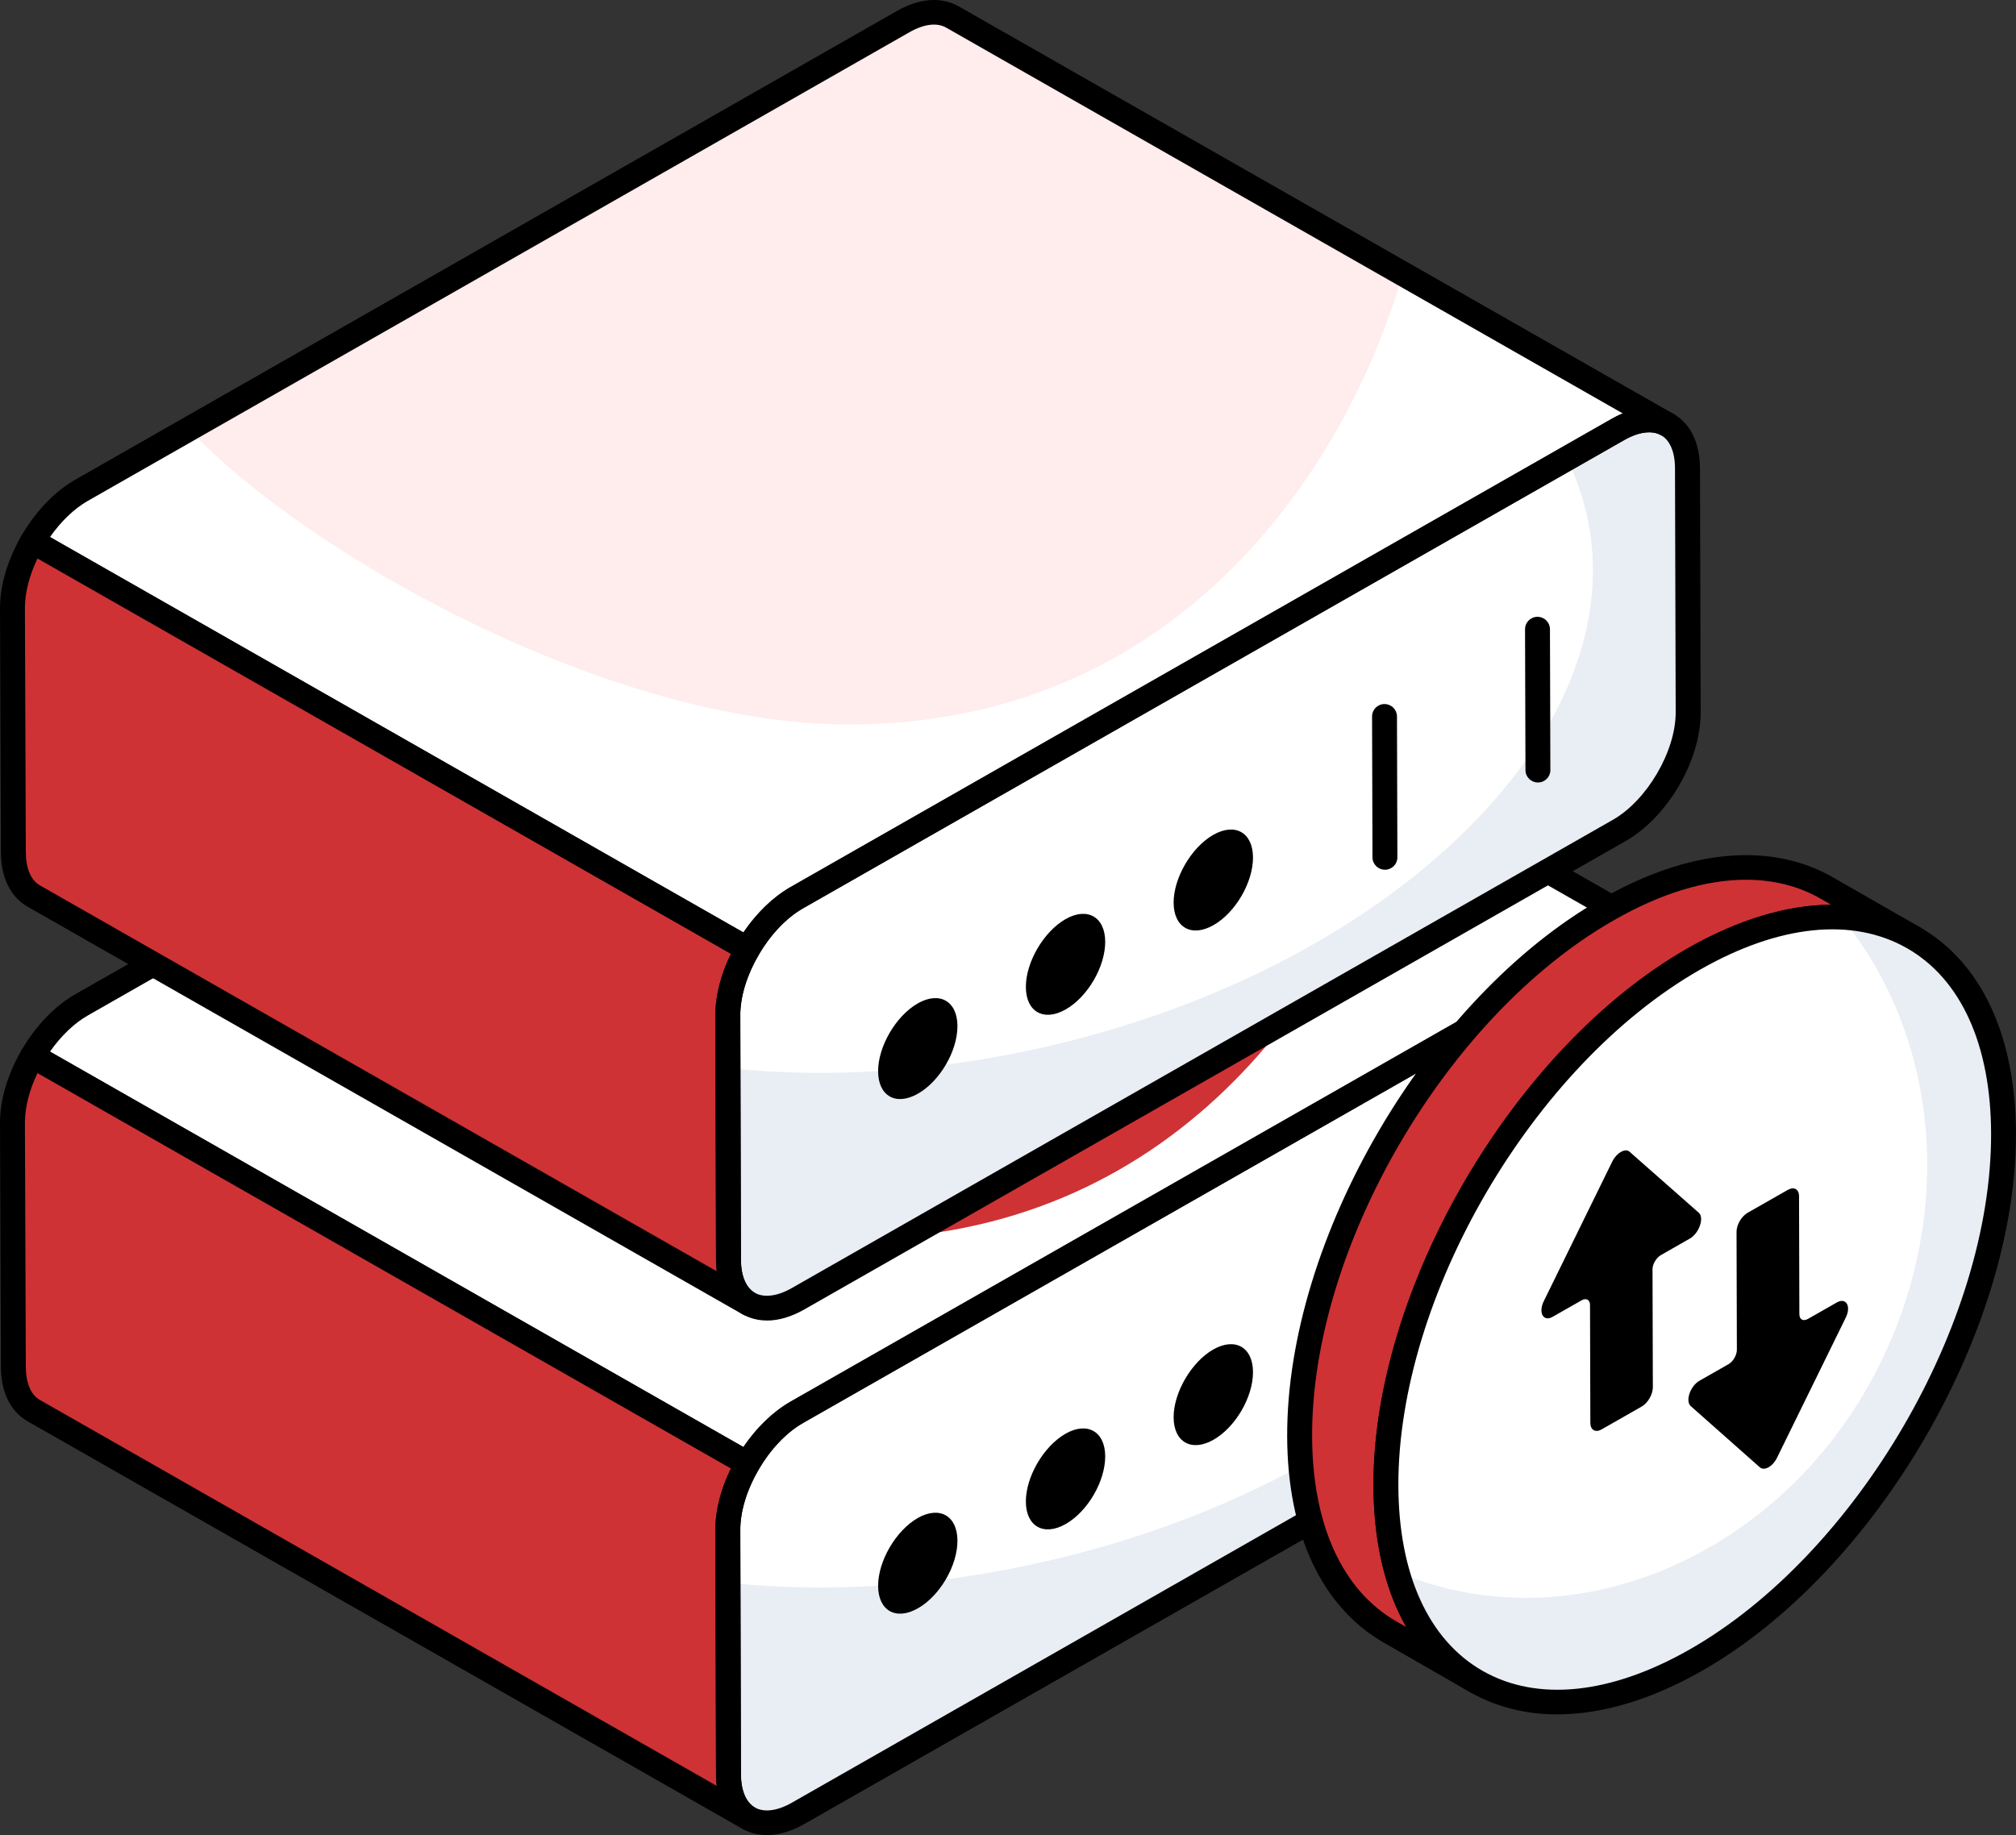 <svg xmlns="http://www.w3.org/2000/svg" width="134" height="122" viewBox="0 0 134 122" fill="none"><rect x="0" y="0" width="134" height="122" fill="#333333" stroke="none"/><g clip-path="url(#clip0_805_3584)"><path d="M107.544 62.763C110.094 61.308 112.155 62.468 112.166 65.35L112.212 81.571C112.22 84.453 110.174 87.971 107.62 89.428L53.041 120.559C50.502 122.008 48.43 120.84 48.419 117.958L48.373 101.737C48.365 98.855 50.425 95.343 52.965 93.897L107.544 62.765V62.763Z" fill="white"></path><path d="M112.204 81.571C112.223 84.453 110.165 87.968 107.629 89.43L53.039 120.562C50.502 122.003 48.422 120.837 48.422 117.955L48.381 105.222C54.916 105.911 62.167 105.497 69.603 103.781C92.742 98.471 108.808 82.558 105.431 68.267C105.133 67.023 104.712 65.839 104.131 64.712L107.549 62.757C110.086 61.297 112.166 62.462 112.166 65.344L112.207 81.571H112.204Z" fill="#E9EDF4"></path><path d="M0.829 74.639L0.889 90.847C0.889 92.288 1.409 93.296 2.227 93.769L49.76 120.878C48.942 120.405 48.422 119.396 48.422 117.955L48.381 101.729C48.37 100.299 48.876 98.717 49.694 97.308L2.164 70.2C1.341 71.614 0.829 73.204 0.829 74.639Z" fill="#CE3235"></path><path d="M63.292 35.335C62.452 34.862 61.294 34.919 59.995 35.67L5.424 66.805C4.149 67.529 2.996 68.775 2.165 70.203L49.694 97.308C50.524 95.881 51.678 94.627 52.956 93.891L107.546 62.76C108.824 62.03 109.985 61.971 110.825 62.444L63.292 35.335Z" fill="#CE3235"></path><path d="M110.825 62.444C109.985 61.971 108.827 62.03 107.546 62.76L52.956 93.891C51.678 94.621 50.518 95.884 49.7 97.306L2.167 70.197C3.007 68.775 4.146 67.534 5.424 66.802L12.558 62.736C20.37 71.068 40.555 82.374 56.402 82.374C77.962 82.374 89.302 65.937 93.259 52.357L110.825 62.444Z" fill="white"></path><path d="M50.978 122C50.395 122 49.85 121.862 49.363 121.586C48.228 120.94 47.601 119.653 47.596 117.958L47.549 101.737C47.541 98.547 49.738 94.789 52.554 93.183L107.133 62.052C108.641 61.194 110.097 61.073 111.235 61.727C112.365 62.371 112.989 63.655 112.995 65.347L113.041 81.568C113.049 84.767 110.852 88.53 108.036 90.133L53.457 121.265C52.601 121.754 51.758 122 50.981 122H50.978ZM107.957 63.471L53.378 94.602C51.106 95.897 49.194 99.163 49.202 101.734L49.248 117.955C49.248 119.04 49.585 119.826 50.184 120.17C50.786 120.508 51.676 120.394 52.625 119.851L107.204 88.719C109.476 87.427 111.388 84.156 111.38 81.574L111.334 65.353C111.334 64.269 111 63.484 110.406 63.147C109.807 62.803 108.912 62.928 107.957 63.471Z" fill="black"></path><path d="M49.76 121.695C49.618 121.695 49.478 121.659 49.347 121.584L1.814 94.478C0.684 93.821 0.06 92.531 0.06 90.847L0 74.642C0 73.109 0.514 71.39 1.448 69.789C1.557 69.603 1.738 69.465 1.951 69.408C2.162 69.354 2.386 69.381 2.58 69.489L50.108 96.597C50.502 96.822 50.639 97.322 50.411 97.714C49.629 99.066 49.199 100.488 49.21 101.723L49.251 117.956C49.251 119.026 49.588 119.832 50.179 120.172C50.576 120.4 50.707 120.9 50.477 121.289C50.324 121.551 50.047 121.697 49.763 121.697L49.76 121.695ZM1.656 74.639L1.716 90.844C1.716 91.931 2.044 92.721 2.643 93.067L47.637 118.726C47.607 118.48 47.59 118.226 47.59 117.958L47.549 101.732C47.541 100.442 47.905 99.006 48.586 97.622L2.496 71.333C1.951 72.463 1.656 73.612 1.656 74.639Z" fill="black"></path><path d="M49.694 98.125C49.552 98.125 49.407 98.087 49.281 98.014L1.751 70.908C1.355 70.684 1.22 70.181 1.448 69.792C2.389 68.18 3.656 66.867 5.01 66.096L59.581 34.965C61.084 34.1 62.548 33.978 63.703 34.63L111.235 61.738C111.629 61.962 111.766 62.463 111.539 62.855C111.312 63.247 110.806 63.376 110.411 63.157C109.793 62.809 108.923 62.917 107.957 63.471L53.367 94.605C52.256 95.243 51.205 96.352 50.406 97.719C50.297 97.909 50.116 98.044 49.902 98.103C49.831 98.122 49.76 98.13 49.689 98.13L49.694 98.125ZM3.325 69.916L49.415 96.203C50.291 94.908 51.383 93.851 52.54 93.183L107.133 62.046C107.377 61.908 107.618 61.789 107.856 61.692L62.879 36.041C62.266 35.695 61.387 35.808 60.413 36.373L5.837 67.51C4.937 68.021 4.047 68.878 3.322 69.916H3.325Z" fill="black"></path><path d="M60.996 100.923C62.458 100.09 63.634 100.78 63.64 102.421C63.645 104.081 62.477 106.09 61.015 106.922C59.562 107.752 58.369 107.09 58.367 105.43C58.361 103.789 59.546 101.753 60.999 100.923H60.996Z" fill="black"></path><path d="M70.817 95.319C72.279 94.486 73.456 95.175 73.461 96.816C73.466 98.476 72.298 100.485 70.837 101.318C69.384 102.148 68.191 101.485 68.188 99.826C68.182 98.184 69.367 96.149 70.82 95.319H70.817Z" fill="black"></path><path d="M80.641 89.717C82.103 88.884 83.279 89.574 83.285 91.215C83.29 92.875 82.122 94.883 80.661 95.716C79.208 96.546 78.014 95.884 78.009 94.224C78.004 92.583 79.189 90.547 80.641 89.717Z" fill="black"></path><path d="M102.224 86.232C101.767 86.232 101.398 85.867 101.395 85.416L101.367 76.04C101.367 75.588 101.737 75.221 102.194 75.221C102.651 75.221 103.02 75.586 103.023 76.037L103.05 85.413C103.05 85.864 102.681 86.232 102.224 86.232Z" fill="black"></path><path d="M92.055 92.031C91.598 92.031 91.229 91.666 91.226 91.215L91.199 81.839C91.199 81.387 91.568 81.02 92.025 81.02C92.482 81.02 92.852 81.385 92.854 81.836L92.882 91.212C92.882 91.663 92.512 92.031 92.055 92.031Z" fill="black"></path><path d="M107.544 28.549C110.094 27.095 112.155 28.255 112.166 31.137L112.212 47.358C112.22 50.24 110.174 53.757 107.62 55.214L53.041 86.346C50.502 87.795 48.43 86.627 48.419 83.745L48.373 67.524C48.365 64.642 50.425 61.13 52.965 59.683L107.544 28.552V28.549Z" fill="white"></path><path d="M112.204 47.361C112.223 50.243 110.165 53.757 107.629 55.22L53.039 86.351C50.502 87.792 48.422 86.627 48.422 83.745L48.381 71.011C54.916 71.701 62.167 71.287 69.603 69.57C92.742 64.26 108.808 48.347 105.431 34.056C105.133 32.813 104.712 31.629 104.131 30.501L107.549 28.547C110.086 27.087 112.166 28.252 112.166 31.134L112.207 47.361H112.204Z" fill="#E9EDF4"></path><path d="M0.829 40.429L0.889 56.636C0.889 58.077 1.409 59.086 2.227 59.559L49.76 86.667C48.942 86.194 48.422 85.186 48.422 83.745L48.381 67.518C48.37 66.088 48.876 64.507 49.694 63.098L2.164 35.989C1.341 37.404 0.829 38.993 0.829 40.429Z" fill="#CE3235"></path><path d="M63.292 1.122C62.452 0.649 61.294 0.706 59.995 1.457L5.424 32.591C4.149 33.316 2.996 34.562 2.165 35.989L49.694 63.095C50.524 61.668 51.678 60.413 52.956 59.678L107.546 28.547C108.824 27.817 109.985 27.757 110.825 28.23L63.292 1.122Z" fill="#FFECEC"></path><path d="M110.825 28.23C109.985 27.757 108.827 27.817 107.546 28.547L52.956 59.678C51.678 60.408 50.518 61.67 49.7 63.093L2.167 35.987C3.007 34.565 4.146 33.324 5.424 32.591L12.558 28.525C20.37 36.857 40.555 48.163 56.402 48.163C77.962 48.163 89.302 31.726 93.259 18.146L110.825 28.233V28.23Z" fill="white"></path><path d="M50.978 87.789C50.395 87.789 49.85 87.651 49.363 87.376C48.228 86.73 47.601 85.443 47.596 83.748L47.549 67.526C47.541 64.339 49.738 60.581 52.554 58.975L107.133 27.844C108.641 26.984 110.102 26.868 111.235 27.517C112.365 28.16 112.989 29.444 112.995 31.137L113.041 47.358C113.049 50.556 110.852 54.319 108.036 55.925L53.457 87.057C52.601 87.546 51.758 87.792 50.981 87.792L50.978 87.789ZM109.621 28.741C109.131 28.741 108.556 28.914 107.957 29.258L53.378 60.389C51.106 61.684 49.194 64.95 49.202 67.518L49.248 83.739C49.248 84.823 49.585 85.61 50.184 85.954C50.786 86.291 51.676 86.178 52.625 85.635L107.204 54.503C109.476 53.208 111.388 49.934 111.38 47.358L111.334 31.137C111.334 30.052 111 29.268 110.403 28.928C110.182 28.801 109.913 28.738 109.621 28.738V28.741Z" fill="black"></path><path d="M49.76 87.484C49.618 87.484 49.478 87.449 49.347 87.373L1.814 60.267C0.684 59.61 0.06 58.323 0.06 56.636L0 40.431C0 38.898 0.514 37.179 1.448 35.578C1.557 35.392 1.738 35.254 1.951 35.197C2.162 35.143 2.386 35.17 2.58 35.278L50.108 62.387C50.502 62.611 50.639 63.111 50.411 63.503C49.629 64.855 49.199 66.277 49.21 67.51L49.251 83.742C49.251 84.826 49.58 85.616 50.179 85.962C50.573 86.189 50.707 86.689 50.474 87.078C50.321 87.341 50.045 87.487 49.76 87.487V87.484ZM1.656 40.429L1.716 56.634C1.716 57.721 2.044 58.51 2.643 58.856L47.637 84.515C47.607 84.269 47.59 84.013 47.59 83.745L47.549 67.518C47.541 66.229 47.905 64.796 48.586 63.411L2.496 37.122C1.951 38.252 1.656 39.401 1.656 40.429Z" fill="black"></path><path d="M49.694 63.914C49.552 63.914 49.407 63.877 49.281 63.804L1.751 36.698C1.355 36.474 1.22 35.971 1.448 35.581C2.389 33.97 3.656 32.656 5.01 31.886L59.581 0.749C61.086 -0.119 62.545 -0.235 63.7 0.411C63.7 0.411 63.701 0.411 63.703 0.411L111.235 27.519C111.629 27.744 111.766 28.244 111.539 28.636C111.312 29.028 110.806 29.158 110.411 28.939C109.799 28.59 108.92 28.703 107.957 29.255L53.367 60.386C52.256 61.024 51.205 62.133 50.406 63.504C50.297 63.693 50.116 63.828 49.902 63.887C49.831 63.906 49.76 63.914 49.689 63.914H49.694ZM3.325 35.706L49.415 61.992C50.294 60.694 51.383 59.637 52.54 58.972L107.133 27.838C107.377 27.701 107.62 27.581 107.858 27.482L62.879 1.83C62.26 1.484 61.385 1.6 60.413 2.163L5.837 33.3C4.937 33.81 4.047 34.667 3.322 35.706H3.325Z" fill="black"></path><path d="M60.996 66.71C62.458 65.877 63.634 66.567 63.64 68.208C63.645 69.868 62.477 71.876 61.015 72.709C59.562 73.539 58.369 72.877 58.367 71.217C58.361 69.576 59.546 67.54 60.999 66.71H60.996Z" fill="black"></path><path d="M70.817 61.108C72.279 60.275 73.456 60.965 73.461 62.606C73.466 64.266 72.298 66.275 70.837 67.107C69.384 67.937 68.191 67.275 68.188 65.615C68.182 63.974 69.367 61.938 70.82 61.108H70.817Z" fill="black"></path><path d="M80.641 55.504C82.103 54.671 83.279 55.36 83.285 57.001C83.29 58.661 82.122 60.67 80.661 61.503C79.208 62.333 78.014 61.67 78.009 60.01C78.004 58.369 79.189 56.334 80.641 55.504Z" fill="black"></path><path d="M102.224 52.021C101.767 52.021 101.398 51.657 101.395 51.205L101.367 41.826C101.367 41.375 101.737 41.007 102.194 41.007C102.651 41.007 103.02 41.372 103.023 41.824L103.05 51.202C103.05 51.654 102.681 52.021 102.224 52.021Z" fill="black"></path><path d="M92.055 57.821C91.598 57.821 91.229 57.456 91.226 57.004L91.199 47.625C91.199 47.174 91.568 46.806 92.025 46.806C92.482 46.806 92.852 47.171 92.854 47.623L92.882 57.001C92.882 57.453 92.512 57.821 92.055 57.821Z" fill="black"></path><path d="M127.178 62.336C123.448 60.197 118.284 60.5 112.595 63.749C101.25 70.23 92.085 85.9 92.118 98.774C92.135 105.17 94.417 109.664 98.114 111.783L92.378 108.488C88.698 106.368 86.399 101.872 86.382 95.478C86.35 82.604 95.514 66.934 106.859 60.47C112.549 57.204 117.729 56.901 121.459 59.056L127.178 62.336Z" fill="#CE3235"></path><path d="M98.117 112.603C97.974 112.603 97.832 112.567 97.701 112.492C97.698 112.492 97.69 112.486 97.684 112.484L91.965 109.196C87.849 106.825 85.572 101.953 85.556 95.481C85.52 82.366 94.893 66.342 106.446 59.762C112.228 56.447 117.71 55.944 121.877 58.351L127.586 61.627C127.586 61.627 127.588 61.627 127.591 61.63C127.985 61.854 128.119 62.357 127.889 62.746C127.66 63.133 127.151 63.268 126.759 63.041C123.133 60.968 118.246 61.468 113.003 64.458C101.909 70.795 92.909 86.189 92.939 98.771C92.956 104.641 94.931 109.007 98.508 111.067L98.527 111.078C98.921 111.305 99.055 111.805 98.825 112.194C98.672 112.457 98.396 112.603 98.111 112.603H98.117ZM116.051 58.486C113.378 58.486 110.392 59.389 107.278 61.176C96.179 67.497 87.179 82.882 87.214 95.476C87.228 101.342 89.212 105.714 92.797 107.782L93.47 108.169C92.052 105.681 91.3 102.494 91.289 98.777C91.256 85.67 100.629 69.643 112.179 63.044C115.52 61.138 118.763 60.165 121.71 60.146L121.043 59.762C119.568 58.91 117.882 58.486 116.051 58.486Z" fill="black"></path><path d="M112.59 63.755C123.924 57.291 133.133 62.476 133.171 75.353C133.206 88.219 124.058 103.903 112.724 110.367C101.381 116.836 92.159 111.635 92.121 98.769C92.083 85.889 101.244 70.227 112.59 63.755Z" fill="white"></path><path d="M133.171 75.364C133.209 88.222 124.058 103.905 112.729 110.364C103.258 115.774 95.243 113.041 92.857 104.487C93.065 104.6 93.273 104.692 93.5 104.768C106.003 109.558 120.572 102.186 126.026 88.26C129.89 78.416 128.166 67.954 122.389 60.992C128.792 61.292 133.149 66.513 133.168 75.367L133.171 75.364Z" fill="#E9EDF4"></path><path d="M103.513 113.976C101.411 113.976 99.463 113.489 97.736 112.511C93.601 110.161 91.314 105.281 91.292 98.771C91.256 85.662 100.623 69.638 112.174 63.047C117.942 59.762 123.404 59.248 127.558 61.611C131.691 63.96 133.975 68.84 133.997 75.35C134.033 88.465 124.677 104.492 113.137 111.075C109.758 113.003 106.482 113.973 103.51 113.973L103.513 113.976ZM113.003 64.463C101.909 70.792 92.912 86.181 92.947 98.766C92.964 104.665 94.959 109.042 98.563 111.091C102.194 113.154 107.076 112.643 112.311 109.658C123.394 103.335 132.38 87.949 132.345 75.356C132.328 69.451 130.336 65.074 126.737 63.028C123.112 60.968 118.233 61.479 113.003 64.463Z" fill="black"></path><path d="M118.837 79.106C119.245 78.873 119.579 79.06 119.579 79.522L119.601 87.365C119.601 87.722 119.855 87.865 120.17 87.684L122.091 86.589C122.704 86.238 123.068 86.835 122.676 87.614L118.131 96.882C117.992 97.184 117.775 97.419 117.556 97.544C117.337 97.668 117.119 97.682 116.968 97.544L112.384 93.483C112.004 93.145 112.349 92.142 112.962 91.793L114.883 90.698C115.198 90.52 115.449 90.09 115.447 89.733L115.425 81.89C115.425 81.425 115.753 80.863 116.161 80.628L118.837 79.103V79.106Z" fill="black"></path><path d="M107.741 76.581C107.96 76.456 108.176 76.44 108.318 76.573L112.915 80.625C113.296 80.963 112.935 81.99 112.322 82.342L110.403 83.437C110.089 83.615 109.837 84.045 109.84 84.386L109.862 92.229C109.862 92.694 109.533 93.275 109.125 93.507L106.449 95.032C106.041 95.265 105.708 95.062 105.708 94.597L105.686 86.754C105.686 86.413 105.431 86.273 105.133 86.443L103.198 87.546C102.585 87.898 102.235 87.273 102.613 86.503L107.158 77.235C107.306 76.935 107.527 76.702 107.743 76.578L107.741 76.581Z" fill="black"></path></g><defs><clipPath id="clip0_805_3584"><rect width="134" height="122" fill="white"></rect></clipPath></defs></svg>